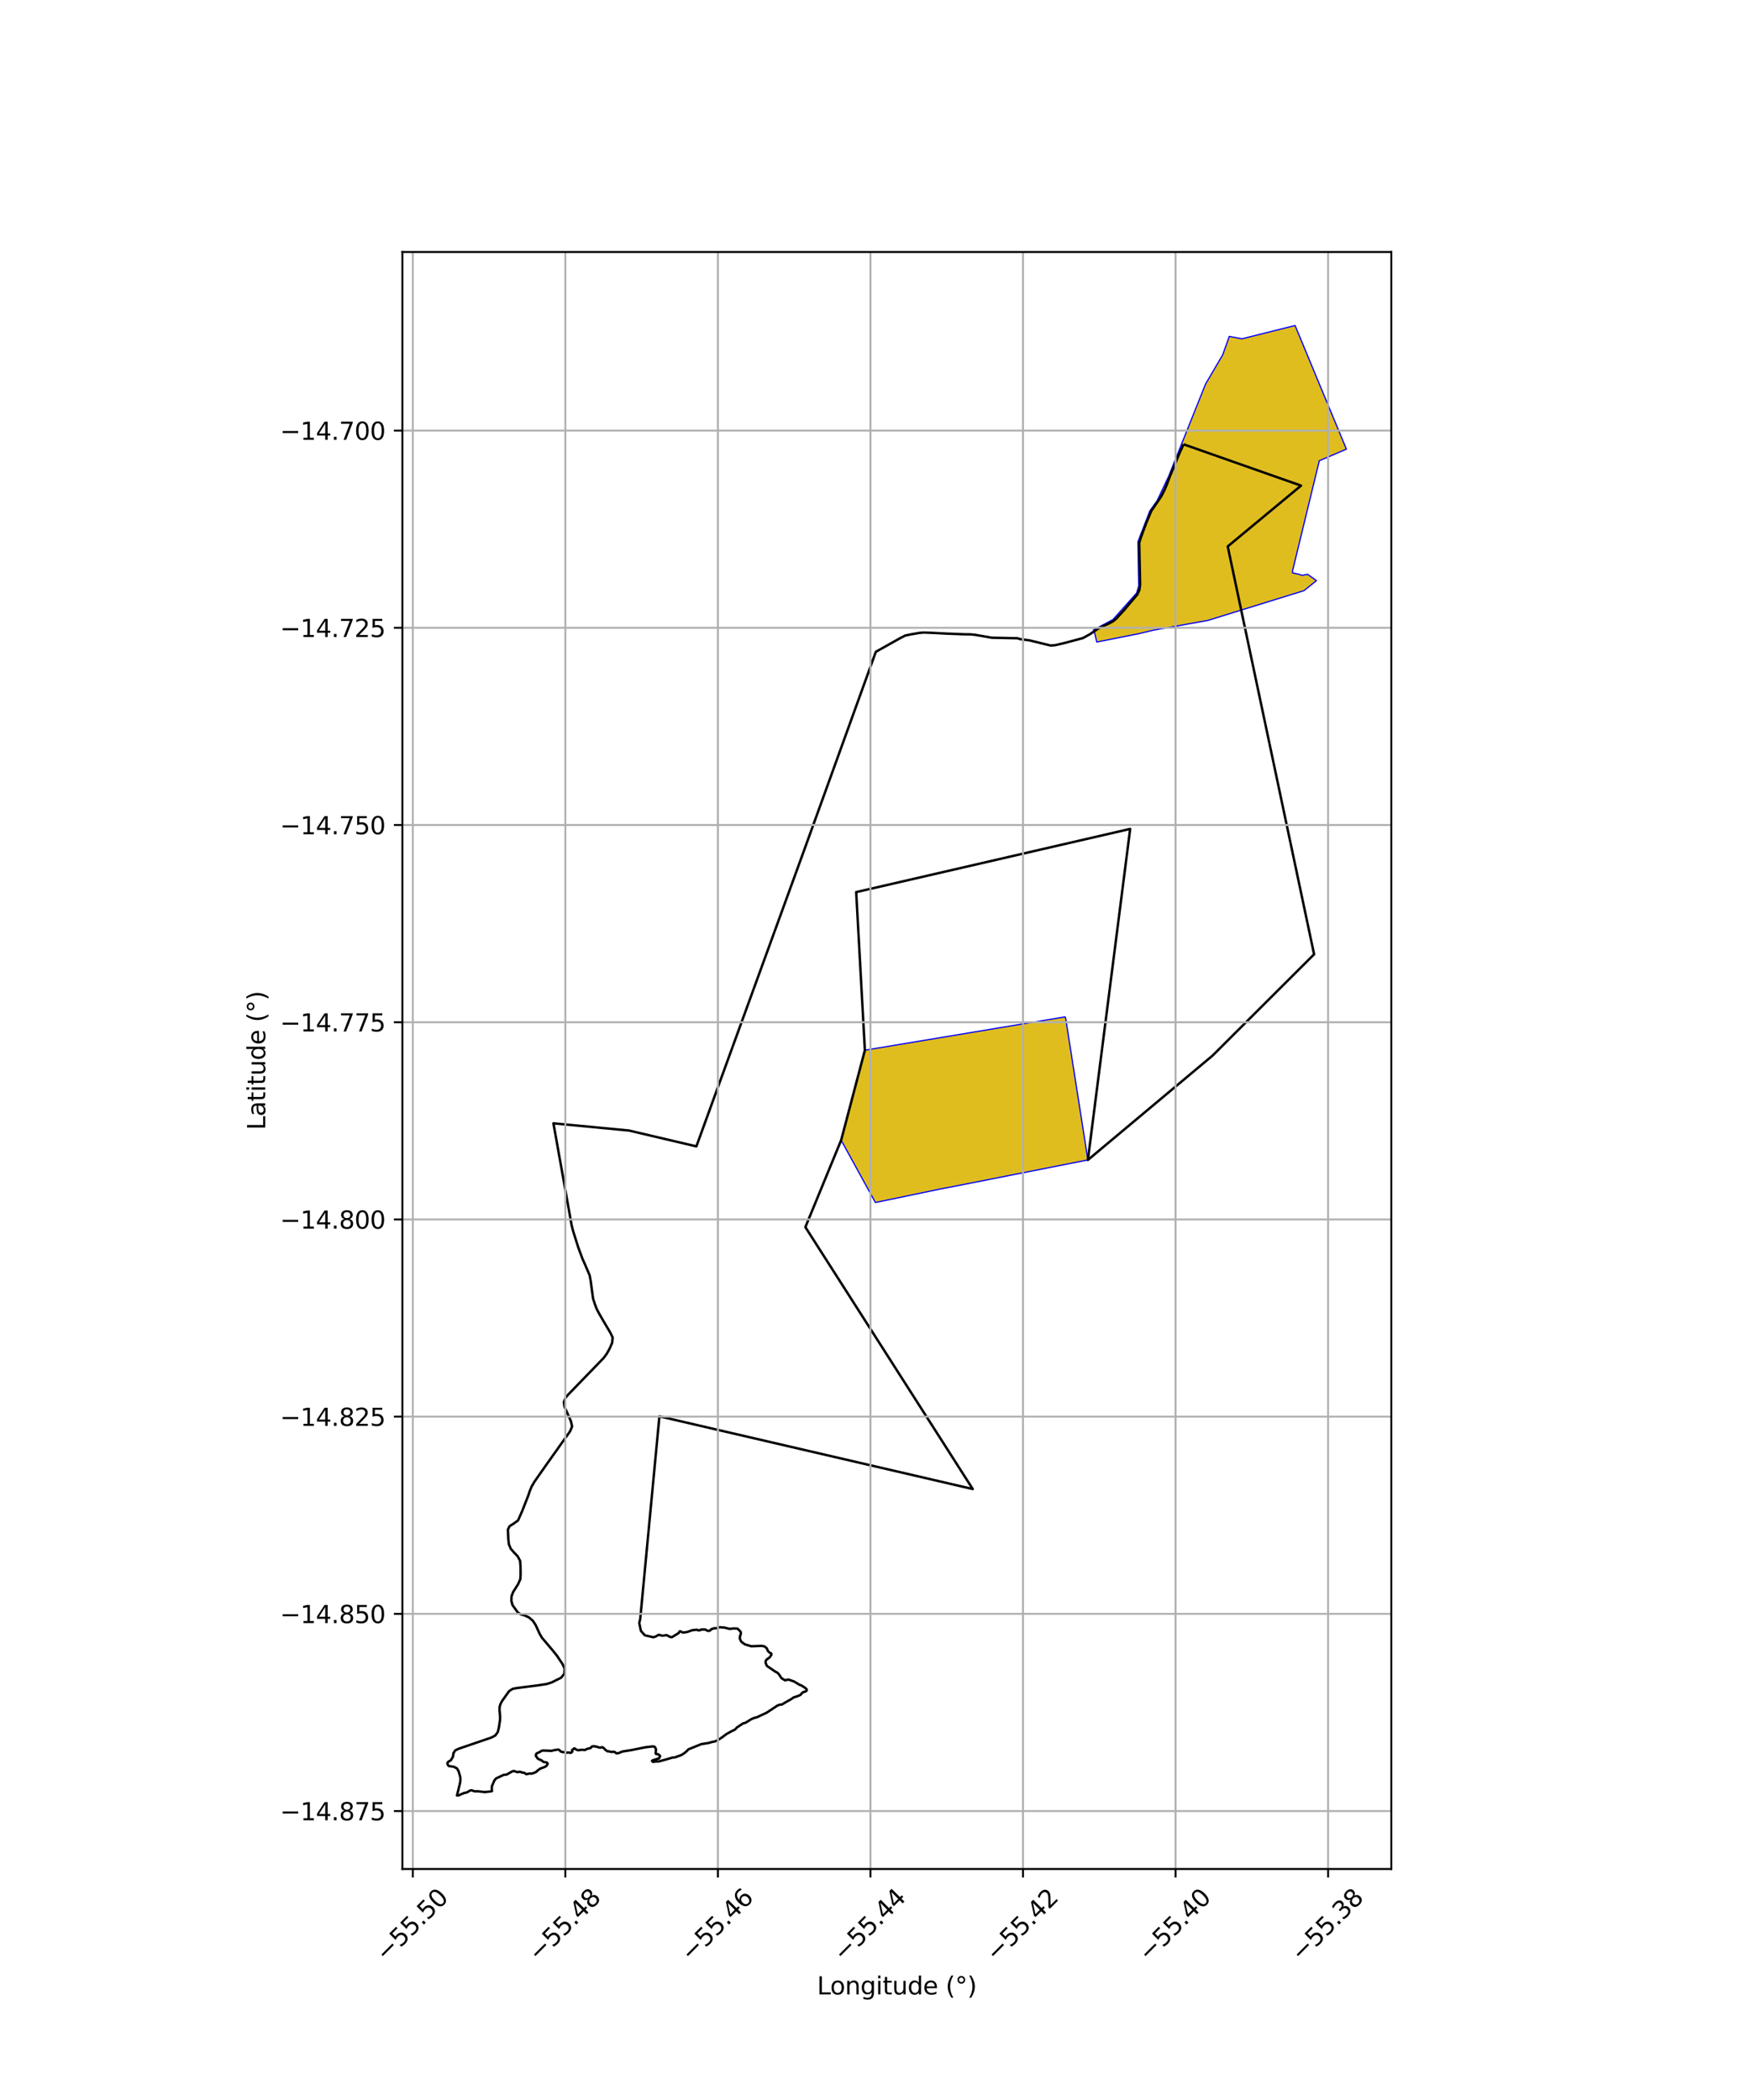 <?xml version="1.0" encoding="utf-8" standalone="no"?>
<!DOCTYPE svg PUBLIC "-//W3C//DTD SVG 1.1//EN"
  "http://www.w3.org/Graphics/SVG/1.1/DTD/svg11.dtd">
<svg xmlns:xlink="http://www.w3.org/1999/xlink" width="720pt" height="864pt" viewBox="0 0 720 864" xmlns="http://www.w3.org/2000/svg" version="1.1">
 <defs>
  <style type="text/css">*{stroke-linejoin: round; stroke-linecap: butt}</style>
 </defs>
 <g id="figure_1">
  <g id="patch_1">
   <path d="M 0 864 
L 720 864 
L 720 0 
L 0 0 
z
" style="fill: #ffffff"/>
  </g>
  <g id="axes_1">
   <g id="patch_2">
    <path d="M 165.562 768.96 
L 572.438 768.96 
L 572.438 103.68 
L 165.562 103.68 
z
" style="fill: #ffffff"/>
   </g>
   <g id="PatchCollection_1">
    <path d="M 438.35 418.344 
L 446.543 470.52 
L 447.583 477.239 
L 390.999 488.417 
L 387.128 489.14 
L 386.348 489.304 
L 360.167 494.753 
L 346.069 469.104 
L 355.835 432.083 
L 438.35 418.344 
" clip-path="url(#pdcc4f187ba)" style="fill: #e0bd1f; stroke: #0000ff; stroke-width: 0.5"/>
    <path d="M 531.806 234.785 
L 531.775 235.704 
L 534.602 236.324 
L 535.704 236.72 
L 537.976 236.289 
L 541.625 238.885 
L 536.499 243.009 
L 496.965 255.255 
L 474.522 259.279 
L 468.504 260.72 
L 451.245 264.15 
L 450.2 259.733 
L 449.848 259.185 
L 457.891 254.919 
L 467.628 244.007 
L 468.496 241.129 
L 468.175 222.904 
L 473.092 210.175 
L 476.109 205.934 
L 480.812 195.969 
L 495.998 158.025 
L 503.052 145.989 
L 505.763 138.406 
L 510.98 139.39 
L 532.84 133.92 
L 533.074 134.523 
L 553.943 184.787 
L 542.797 189.57 
L 531.806 234.785 
" clip-path="url(#pdcc4f187ba)" style="fill: #e0bd1f; stroke: #0000ff; stroke-width: 0.5"/>
   </g>
   <g id="PatchCollection_2">
    <path d="M 486.942 182.793 
L 535.283 199.802 
L 505.12 224.816 
L 540.652 392.626 
L 498.944 434.248 
L 447.583 477.239 
L 464.983 341.035 
L 352.262 367.04 
L 355.835 432.083 
L 346.07 469.104 
L 331.358 504.878 
L 400.219 612.633 
L 271.302 582.721 
L 263.409 666.07 
L 263.011 667.724 
L 263.604 670.654 
L 263.852 671.2 
L 265.322 672.809 
L 268.765 673.606 
L 269.704 673.335 
L 270.692 672.784 
L 270.99 672.604 
L 271.428 672.696 
L 272.468 672.979 
L 274.278 672.737 
L 275.787 673.514 
L 276.493 673.551 
L 279.169 671.923 
L 279.601 671.22 
L 279.778 671.155 
L 279.981 671.183 
L 280.741 671.619 
L 281.43 671.652 
L 282.801 671.426 
L 284.806 670.708 
L 286.713 670.52 
L 287.348 670.796 
L 288.169 670.675 
L 288.512 670.421 
L 290.119 670.428 
L 291.12 670.959 
L 291.634 670.998 
L 292.177 670.817 
L 292.652 670.291 
L 293.925 669.897 
L 294.707 669.906 
L 296.048 669.492 
L 296.334 669.468 
L 297.049 669.608 
L 297.733 669.561 
L 300.18 670.174 
L 301.814 669.988 
L 303.43 670.053 
L 304.419 671.024 
L 304.772 671.481 
L 304.823 671.926 
L 304.72 672.546 
L 304.505 672.94 
L 304.391 673.781 
L 304.43 674.282 
L 304.833 675.191 
L 305.171 675.603 
L 306.434 676.515 
L 307.927 676.975 
L 309.13 677.318 
L 313.266 677.152 
L 314.405 677.328 
L 314.724 677.524 
L 315.507 678.196 
L 315.872 679.19 
L 316.646 679.955 
L 317.315 680.284 
L 317.39 680.762 
L 316.725 681.822 
L 315.312 682.89 
L 315.047 683.377 
L 314.971 684.035 
L 315.33 685.014 
L 315.619 685.488 
L 317.088 686.457 
L 318.928 687.723 
L 319.904 688.233 
L 320.536 688.952 
L 321.541 690.458 
L 322.954 691.313 
L 324.402 691.013 
L 326.702 691.817 
L 329.015 693.214 
L 329.615 693.396 
L 330.461 693.92 
L 330.962 694.237 
L 331.72 694.817 
L 331.953 695.313 
L 331.728 695.717 
L 331.518 695.877 
L 330.375 696.238 
L 329.821 696.721 
L 329.333 697.333 
L 328.489 697.73 
L 326.568 698.353 
L 325.449 699.119 
L 323.082 700.45 
L 321.643 701.321 
L 321.216 701.303 
L 320.71 701.397 
L 319.858 701.713 
L 315.392 704.68 
L 312.971 705.795 
L 311.559 706.467 
L 310.139 706.867 
L 309.079 707.332 
L 306.648 708.846 
L 305.722 709.047 
L 303.19 710.731 
L 302.442 711.57 
L 300.794 712.372 
L 298.803 713.492 
L 297.128 714.765 
L 295.26 715.981 
L 294.067 716.492 
L 292.984 716.685 
L 291.559 717.103 
L 288.508 717.595 
L 283.282 719.714 
L 282.503 720.503 
L 281.482 721.348 
L 280.392 722.047 
L 277.718 723.032 
L 276.717 723.106 
L 273.741 723.974 
L 270.987 724.732 
L 269.707 724.741 
L 268.689 724.917 
L 268.233 724.486 
L 268.591 724.229 
L 271.14 723.455 
L 271.605 722.467 
L 270.81 721.747 
L 269.885 721.629 
L 269.744 721.385 
L 269.89 719.916 
L 269.729 719.239 
L 269.26 718.626 
L 268.569 718.522 
L 265.572 718.87 
L 259.787 720.034 
L 256.091 720.623 
L 254.287 721.356 
L 253.642 721.386 
L 253.43 721.253 
L 253.085 720.903 
L 252.414 720.696 
L 251.613 720.815 
L 250.79 720.612 
L 249.802 720.484 
L 248.879 719.743 
L 248.345 719.138 
L 247.648 718.816 
L 247.202 719.028 
L 246.44 718.972 
L 245.582 718.659 
L 244.268 718.44 
L 243.494 718.576 
L 242.945 719.217 
L 241.41 719.575 
L 240.878 719.936 
L 240.429 720.003 
L 239.661 719.923 
L 238.766 719.959 
L 238.104 720.101 
L 237.557 720.03 
L 237.042 719.794 
L 236.284 719.297 
L 235.344 720.067 
L 235.477 720.639 
L 234.98 721.132 
L 234.64 721.164 
L 234 721.041 
L 232.851 721.107 
L 232.317 720.919 
L 231.527 720.858 
L 230.669 720.624 
L 230.321 720.176 
L 229.692 719.805 
L 228.088 720.057 
L 226.873 720.35 
L 223.378 720.214 
L 222.669 720.407 
L 221.903 720.932 
L 221.361 721.114 
L 220.701 721.473 
L 220.407 722.268 
L 221.035 723.295 
L 221.418 723.649 
L 222.418 724.095 
L 222.882 724.316 
L 223.522 724.858 
L 224.139 725.019 
L 224.85 725.067 
L 225.363 725.583 
L 225.004 726.257 
L 224.75 726.628 
L 223.968 727.034 
L 222.296 727.648 
L 221.268 728.376 
L 220.574 729.033 
L 219.238 729.601 
L 218.529 729.747 
L 218.114 729.648 
L 217.083 729.842 
L 216.544 729.966 
L 215.604 729.343 
L 214.924 729.328 
L 214.485 729.12 
L 213.79 728.932 
L 212.961 729.131 
L 211.356 728.614 
L 210.662 728.842 
L 208.548 730.061 
L 208.067 730.145 
L 207.238 730.241 
L 206.064 730.77 
L 205.19 731.199 
L 204.074 731.71 
L 203.331 732.641 
L 202.788 733.997 
L 202.426 734.782 
L 202.325 735.73 
L 202.414 736.924 
L 201.703 737.066 
L 199.484 737.313 
L 196.556 736.976 
L 195.731 737.021 
L 194.999 736.926 
L 194.053 736.571 
L 193.4 736.674 
L 192.087 737.459 
L 190.987 737.682 
L 189.429 738.331 
L 188.794 738.669 
L 188.016 738.72 
L 189.27 733.585 
L 189.427 732.437 
L 189.386 731.193 
L 188.704 728.803 
L 188.005 727.578 
L 186.74 726.91 
L 184.649 726.592 
L 184.191 726.045 
L 184.057 725.362 
L 184.431 724.857 
L 185.504 724.208 
L 186.328 722.847 
L 186.579 721.294 
L 187.286 720.18 
L 188.625 719.514 
L 202.142 714.89 
L 203.766 714.039 
L 204.802 712.613 
L 205.234 710.864 
L 205.734 707.659 
L 205.752 706.214 
L 205.515 703.443 
L 205.575 702.195 
L 205.946 701.008 
L 206.504 699.934 
L 209.482 695.761 
L 210.911 694.846 
L 212.496 694.533 
L 221.037 693.442 
L 224.934 692.853 
L 226.979 692.198 
L 230.852 690.262 
L 232.21 688.581 
L 232.291 686.436 
L 231.398 684.575 
L 229.15 681.208 
L 227.231 678.827 
L 222.925 673.749 
L 222.031 672.179 
L 220.391 668.603 
L 219.261 666.86 
L 217.655 665.461 
L 215.907 664.649 
L 214.279 664.204 
L 213.002 663.371 
L 210.849 660.353 
L 210.398 658.642 
L 210.448 656.805 
L 211.107 655.019 
L 213.161 651.771 
L 214.087 649.667 
L 214.195 647.583 
L 214.134 644.068 
L 213.963 642.128 
L 212.958 640.25 
L 211.469 638.731 
L 210.138 637.185 
L 209.371 635.368 
L 209.139 633.207 
L 208.967 629.351 
L 209.633 627.936 
L 211.252 626.914 
L 213.144 625.537 
L 214.809 621.762 
L 217.335 615.342 
L 217.973 613.44 
L 218.72 611.62 
L 219.847 609.685 
L 224.067 603.642 
L 234.547 588.882 
L 235.386 586.871 
L 234.882 584.699 
L 232.257 578.791 
L 231.977 576.845 
L 232.717 575.047 
L 233.776 573.773 
L 248.292 558.787 
L 249.706 556.882 
L 250.89 554.708 
L 251.859 552.453 
L 252.055 550.251 
L 251.088 548.266 
L 248.858 544.509 
L 246.469 540.405 
L 245.514 538.567 
L 244.726 536.513 
L 244.015 534.318 
L 243.371 529.614 
L 243.041 527.103 
L 242.595 524.679 
L 240.648 520.143 
L 239.614 517.819 
L 237.871 513.103 
L 235.73 506.273 
L 235.174 504.041 
L 227.696 462.169 
L 258.758 465.132 
L 286.507 471.653 
L 330.802 349.925 
L 360.34 268.172 
L 362.335 267.057 
L 370.36 262.55 
L 372.422 261.493 
L 374.851 260.982 
L 378.233 260.396 
L 379.917 260.239 
L 383.404 260.368 
L 389.198 260.675 
L 397.311 260.986 
L 399.168 260.993 
L 401.051 261.162 
L 408.081 262.378 
L 418.593 262.593 
L 419.785 262.967 
L 423.639 263.481 
L 432.208 265.578 
L 434.008 265.468 
L 437.629 264.643 
L 445.526 262.531 
L 448.476 260.909 
L 451.458 258.851 
L 453.002 257.979 
L 456.446 256.412 
L 457.932 255.615 
L 459.24 254.552 
L 462.462 251.038 
L 467.942 244.57 
L 468.776 242.693 
L 469.067 240.55 
L 468.715 223.35 
L 469.27 221.456 
L 471.503 215.389 
L 473.218 211.282 
L 473.756 210.088 
L 477.78 204.203 
L 479.114 201.583 
L 480.07 199.323 
L 481.21 196.306 
L 485.024 187.037 
L 486.942 182.793 
L 486.942 182.793 
" clip-path="url(#pdcc4f187ba)" style="fill: none; stroke: #000000"/>
   </g>
   <g id="matplotlib.axis_1">
    <g id="xtick_1">
     <g id="line2d_1">
      <path d="M 169.85 768.96 
L 169.85 103.68 
" clip-path="url(#pdcc4f187ba)" style="fill: none; stroke: #b0b0b0; stroke-width: 0.8; stroke-linecap: square"/>
     </g>
     <g id="line2d_2">
      <defs>
       <path id="mc14f283d9f" d="M 0 0 
L 0 3.5 
" style="stroke: #000000; stroke-width: 0.8"/>
      </defs>
      <g>
       <use xlink:href="#mc14f283d9f" x="169.85" y="768.96" style="stroke: #000000; stroke-width: 0.8"/>
      </g>
     </g>
     <g id="text_1">
      <!-- −55.50 -->
      <g transform="translate(158.717 807.501) rotate(-45) scale(0.1 -0.1)">
       <defs>
        <path id="DejaVuSans-2212" d="M 678 2272 
L 4684 2272 
L 4684 1741 
L 678 1741 
L 678 2272 
z
" transform="scale(0.016)"/>
        <path id="DejaVuSans-35" d="M 691 4666 
L 3169 4666 
L 3169 4134 
L 1269 4134 
L 1269 2991 
Q 1406 3038 1543 3061 
Q 1681 3084 1819 3084 
Q 2600 3084 3056 2656 
Q 3513 2228 3513 1497 
Q 3513 744 3044 326 
Q 2575 -91 1722 -91 
Q 1428 -91 1123 -41 
Q 819 9 494 109 
L 494 744 
Q 775 591 1075 516 
Q 1375 441 1709 441 
Q 2250 441 2565 725 
Q 2881 1009 2881 1497 
Q 2881 1984 2565 2268 
Q 2250 2553 1709 2553 
Q 1456 2553 1204 2497 
Q 953 2441 691 2322 
L 691 4666 
z
" transform="scale(0.016)"/>
        <path id="DejaVuSans-2e" d="M 684 794 
L 1344 794 
L 1344 0 
L 684 0 
L 684 794 
z
" transform="scale(0.016)"/>
        <path id="DejaVuSans-30" d="M 2034 4250 
Q 1547 4250 1301 3770 
Q 1056 3291 1056 2328 
Q 1056 1369 1301 889 
Q 1547 409 2034 409 
Q 2525 409 2770 889 
Q 3016 1369 3016 2328 
Q 3016 3291 2770 3770 
Q 2525 4250 2034 4250 
z
M 2034 4750 
Q 2819 4750 3233 4129 
Q 3647 3509 3647 2328 
Q 3647 1150 3233 529 
Q 2819 -91 2034 -91 
Q 1250 -91 836 529 
Q 422 1150 422 2328 
Q 422 3509 836 4129 
Q 1250 4750 2034 4750 
z
" transform="scale(0.016)"/>
       </defs>
       <use xlink:href="#DejaVuSans-2212"/>
       <use xlink:href="#DejaVuSans-35" transform="translate(83.789 0)"/>
       <use xlink:href="#DejaVuSans-35" transform="translate(147.412 0)"/>
       <use xlink:href="#DejaVuSans-2e" transform="translate(211.035 0)"/>
       <use xlink:href="#DejaVuSans-35" transform="translate(242.822 0)"/>
       <use xlink:href="#DejaVuSans-30" transform="translate(306.445 0)"/>
      </g>
     </g>
    </g>
    <g id="xtick_2">
     <g id="line2d_3">
      <path d="M 232.61 768.96 
L 232.61 103.68 
" clip-path="url(#pdcc4f187ba)" style="fill: none; stroke: #b0b0b0; stroke-width: 0.8; stroke-linecap: square"/>
     </g>
     <g id="line2d_4">
      <g>
       <use xlink:href="#mc14f283d9f" x="232.61" y="768.96" style="stroke: #000000; stroke-width: 0.8"/>
      </g>
     </g>
     <g id="text_2">
      <!-- −55.48 -->
      <g transform="translate(221.477 807.501) rotate(-45) scale(0.1 -0.1)">
       <defs>
        <path id="DejaVuSans-34" d="M 2419 4116 
L 825 1625 
L 2419 1625 
L 2419 4116 
z
M 2253 4666 
L 3047 4666 
L 3047 1625 
L 3713 1625 
L 3713 1100 
L 3047 1100 
L 3047 0 
L 2419 0 
L 2419 1100 
L 313 1100 
L 313 1709 
L 2253 4666 
z
" transform="scale(0.016)"/>
        <path id="DejaVuSans-38" d="M 2034 2216 
Q 1584 2216 1326 1975 
Q 1069 1734 1069 1313 
Q 1069 891 1326 650 
Q 1584 409 2034 409 
Q 2484 409 2743 651 
Q 3003 894 3003 1313 
Q 3003 1734 2745 1975 
Q 2488 2216 2034 2216 
z
M 1403 2484 
Q 997 2584 770 2862 
Q 544 3141 544 3541 
Q 544 4100 942 4425 
Q 1341 4750 2034 4750 
Q 2731 4750 3128 4425 
Q 3525 4100 3525 3541 
Q 3525 3141 3298 2862 
Q 3072 2584 2669 2484 
Q 3125 2378 3379 2068 
Q 3634 1759 3634 1313 
Q 3634 634 3220 271 
Q 2806 -91 2034 -91 
Q 1263 -91 848 271 
Q 434 634 434 1313 
Q 434 1759 690 2068 
Q 947 2378 1403 2484 
z
M 1172 3481 
Q 1172 3119 1398 2916 
Q 1625 2713 2034 2713 
Q 2441 2713 2670 2916 
Q 2900 3119 2900 3481 
Q 2900 3844 2670 4047 
Q 2441 4250 2034 4250 
Q 1625 4250 1398 4047 
Q 1172 3844 1172 3481 
z
" transform="scale(0.016)"/>
       </defs>
       <use xlink:href="#DejaVuSans-2212"/>
       <use xlink:href="#DejaVuSans-35" transform="translate(83.789 0)"/>
       <use xlink:href="#DejaVuSans-35" transform="translate(147.412 0)"/>
       <use xlink:href="#DejaVuSans-2e" transform="translate(211.035 0)"/>
       <use xlink:href="#DejaVuSans-34" transform="translate(242.822 0)"/>
       <use xlink:href="#DejaVuSans-38" transform="translate(306.445 0)"/>
      </g>
     </g>
    </g>
    <g id="xtick_3">
     <g id="line2d_5">
      <path d="M 295.37 768.96 
L 295.37 103.68 
" clip-path="url(#pdcc4f187ba)" style="fill: none; stroke: #b0b0b0; stroke-width: 0.8; stroke-linecap: square"/>
     </g>
     <g id="line2d_6">
      <g>
       <use xlink:href="#mc14f283d9f" x="295.37" y="768.96" style="stroke: #000000; stroke-width: 0.8"/>
      </g>
     </g>
     <g id="text_3">
      <!-- −55.46 -->
      <g transform="translate(284.237 807.501) rotate(-45) scale(0.1 -0.1)">
       <defs>
        <path id="DejaVuSans-36" d="M 2113 2584 
Q 1688 2584 1439 2293 
Q 1191 2003 1191 1497 
Q 1191 994 1439 701 
Q 1688 409 2113 409 
Q 2538 409 2786 701 
Q 3034 994 3034 1497 
Q 3034 2003 2786 2293 
Q 2538 2584 2113 2584 
z
M 3366 4563 
L 3366 3988 
Q 3128 4100 2886 4159 
Q 2644 4219 2406 4219 
Q 1781 4219 1451 3797 
Q 1122 3375 1075 2522 
Q 1259 2794 1537 2939 
Q 1816 3084 2150 3084 
Q 2853 3084 3261 2657 
Q 3669 2231 3669 1497 
Q 3669 778 3244 343 
Q 2819 -91 2113 -91 
Q 1303 -91 875 529 
Q 447 1150 447 2328 
Q 447 3434 972 4092 
Q 1497 4750 2381 4750 
Q 2619 4750 2861 4703 
Q 3103 4656 3366 4563 
z
" transform="scale(0.016)"/>
       </defs>
       <use xlink:href="#DejaVuSans-2212"/>
       <use xlink:href="#DejaVuSans-35" transform="translate(83.789 0)"/>
       <use xlink:href="#DejaVuSans-35" transform="translate(147.412 0)"/>
       <use xlink:href="#DejaVuSans-2e" transform="translate(211.035 0)"/>
       <use xlink:href="#DejaVuSans-34" transform="translate(242.822 0)"/>
       <use xlink:href="#DejaVuSans-36" transform="translate(306.445 0)"/>
      </g>
     </g>
    </g>
    <g id="xtick_4">
     <g id="line2d_7">
      <path d="M 358.13 768.96 
L 358.13 103.68 
" clip-path="url(#pdcc4f187ba)" style="fill: none; stroke: #b0b0b0; stroke-width: 0.8; stroke-linecap: square"/>
     </g>
     <g id="line2d_8">
      <g>
       <use xlink:href="#mc14f283d9f" x="358.13" y="768.96" style="stroke: #000000; stroke-width: 0.8"/>
      </g>
     </g>
     <g id="text_4">
      <!-- −55.44 -->
      <g transform="translate(346.997 807.501) rotate(-45) scale(0.1 -0.1)">
       <use xlink:href="#DejaVuSans-2212"/>
       <use xlink:href="#DejaVuSans-35" transform="translate(83.789 0)"/>
       <use xlink:href="#DejaVuSans-35" transform="translate(147.412 0)"/>
       <use xlink:href="#DejaVuSans-2e" transform="translate(211.035 0)"/>
       <use xlink:href="#DejaVuSans-34" transform="translate(242.822 0)"/>
       <use xlink:href="#DejaVuSans-34" transform="translate(306.445 0)"/>
      </g>
     </g>
    </g>
    <g id="xtick_5">
     <g id="line2d_9">
      <path d="M 420.89 768.96 
L 420.89 103.68 
" clip-path="url(#pdcc4f187ba)" style="fill: none; stroke: #b0b0b0; stroke-width: 0.8; stroke-linecap: square"/>
     </g>
     <g id="line2d_10">
      <g>
       <use xlink:href="#mc14f283d9f" x="420.89" y="768.96" style="stroke: #000000; stroke-width: 0.8"/>
      </g>
     </g>
     <g id="text_5">
      <!-- −55.42 -->
      <g transform="translate(409.757 807.501) rotate(-45) scale(0.1 -0.1)">
       <defs>
        <path id="DejaVuSans-32" d="M 1228 531 
L 3431 531 
L 3431 0 
L 469 0 
L 469 531 
Q 828 903 1448 1529 
Q 2069 2156 2228 2338 
Q 2531 2678 2651 2914 
Q 2772 3150 2772 3378 
Q 2772 3750 2511 3984 
Q 2250 4219 1831 4219 
Q 1534 4219 1204 4116 
Q 875 4013 500 3803 
L 500 4441 
Q 881 4594 1212 4672 
Q 1544 4750 1819 4750 
Q 2544 4750 2975 4387 
Q 3406 4025 3406 3419 
Q 3406 3131 3298 2873 
Q 3191 2616 2906 2266 
Q 2828 2175 2409 1742 
Q 1991 1309 1228 531 
z
" transform="scale(0.016)"/>
       </defs>
       <use xlink:href="#DejaVuSans-2212"/>
       <use xlink:href="#DejaVuSans-35" transform="translate(83.789 0)"/>
       <use xlink:href="#DejaVuSans-35" transform="translate(147.412 0)"/>
       <use xlink:href="#DejaVuSans-2e" transform="translate(211.035 0)"/>
       <use xlink:href="#DejaVuSans-34" transform="translate(242.822 0)"/>
       <use xlink:href="#DejaVuSans-32" transform="translate(306.445 0)"/>
      </g>
     </g>
    </g>
    <g id="xtick_6">
     <g id="line2d_11">
      <path d="M 483.65 768.96 
L 483.65 103.68 
" clip-path="url(#pdcc4f187ba)" style="fill: none; stroke: #b0b0b0; stroke-width: 0.8; stroke-linecap: square"/>
     </g>
     <g id="line2d_12">
      <g>
       <use xlink:href="#mc14f283d9f" x="483.65" y="768.96" style="stroke: #000000; stroke-width: 0.8"/>
      </g>
     </g>
     <g id="text_6">
      <!-- −55.40 -->
      <g transform="translate(472.517 807.501) rotate(-45) scale(0.1 -0.1)">
       <use xlink:href="#DejaVuSans-2212"/>
       <use xlink:href="#DejaVuSans-35" transform="translate(83.789 0)"/>
       <use xlink:href="#DejaVuSans-35" transform="translate(147.412 0)"/>
       <use xlink:href="#DejaVuSans-2e" transform="translate(211.035 0)"/>
       <use xlink:href="#DejaVuSans-34" transform="translate(242.822 0)"/>
       <use xlink:href="#DejaVuSans-30" transform="translate(306.445 0)"/>
      </g>
     </g>
    </g>
    <g id="xtick_7">
     <g id="line2d_13">
      <path d="M 546.41 768.96 
L 546.41 103.68 
" clip-path="url(#pdcc4f187ba)" style="fill: none; stroke: #b0b0b0; stroke-width: 0.8; stroke-linecap: square"/>
     </g>
     <g id="line2d_14">
      <g>
       <use xlink:href="#mc14f283d9f" x="546.41" y="768.96" style="stroke: #000000; stroke-width: 0.8"/>
      </g>
     </g>
     <g id="text_7">
      <!-- −55.38 -->
      <g transform="translate(535.277 807.501) rotate(-45) scale(0.1 -0.1)">
       <defs>
        <path id="DejaVuSans-33" d="M 2597 2516 
Q 3050 2419 3304 2112 
Q 3559 1806 3559 1356 
Q 3559 666 3084 287 
Q 2609 -91 1734 -91 
Q 1441 -91 1130 -33 
Q 819 25 488 141 
L 488 750 
Q 750 597 1062 519 
Q 1375 441 1716 441 
Q 2309 441 2620 675 
Q 2931 909 2931 1356 
Q 2931 1769 2642 2001 
Q 2353 2234 1838 2234 
L 1294 2234 
L 1294 2753 
L 1863 2753 
Q 2328 2753 2575 2939 
Q 2822 3125 2822 3475 
Q 2822 3834 2567 4026 
Q 2313 4219 1838 4219 
Q 1578 4219 1281 4162 
Q 984 4106 628 3988 
L 628 4550 
Q 988 4650 1302 4700 
Q 1616 4750 1894 4750 
Q 2613 4750 3031 4423 
Q 3450 4097 3450 3541 
Q 3450 3153 3228 2886 
Q 3006 2619 2597 2516 
z
" transform="scale(0.016)"/>
       </defs>
       <use xlink:href="#DejaVuSans-2212"/>
       <use xlink:href="#DejaVuSans-35" transform="translate(83.789 0)"/>
       <use xlink:href="#DejaVuSans-35" transform="translate(147.412 0)"/>
       <use xlink:href="#DejaVuSans-2e" transform="translate(211.035 0)"/>
       <use xlink:href="#DejaVuSans-33" transform="translate(242.822 0)"/>
       <use xlink:href="#DejaVuSans-38" transform="translate(306.445 0)"/>
      </g>
     </g>
    </g>
    <g id="text_8">
     <!-- Longitude (°) -->
     <g transform="translate(336.14 820.57) scale(0.1 -0.1)">
      <defs>
       <path id="DejaVuSans-4c" d="M 628 4666 
L 1259 4666 
L 1259 531 
L 3531 531 
L 3531 0 
L 628 0 
L 628 4666 
z
" transform="scale(0.016)"/>
       <path id="DejaVuSans-6f" d="M 1959 3097 
Q 1497 3097 1228 2736 
Q 959 2375 959 1747 
Q 959 1119 1226 758 
Q 1494 397 1959 397 
Q 2419 397 2687 759 
Q 2956 1122 2956 1747 
Q 2956 2369 2687 2733 
Q 2419 3097 1959 3097 
z
M 1959 3584 
Q 2709 3584 3137 3096 
Q 3566 2609 3566 1747 
Q 3566 888 3137 398 
Q 2709 -91 1959 -91 
Q 1206 -91 779 398 
Q 353 888 353 1747 
Q 353 2609 779 3096 
Q 1206 3584 1959 3584 
z
" transform="scale(0.016)"/>
       <path id="DejaVuSans-6e" d="M 3513 2113 
L 3513 0 
L 2938 0 
L 2938 2094 
Q 2938 2591 2744 2837 
Q 2550 3084 2163 3084 
Q 1697 3084 1428 2787 
Q 1159 2491 1159 1978 
L 1159 0 
L 581 0 
L 581 3500 
L 1159 3500 
L 1159 2956 
Q 1366 3272 1645 3428 
Q 1925 3584 2291 3584 
Q 2894 3584 3203 3211 
Q 3513 2838 3513 2113 
z
" transform="scale(0.016)"/>
       <path id="DejaVuSans-67" d="M 2906 1791 
Q 2906 2416 2648 2759 
Q 2391 3103 1925 3103 
Q 1463 3103 1205 2759 
Q 947 2416 947 1791 
Q 947 1169 1205 825 
Q 1463 481 1925 481 
Q 2391 481 2648 825 
Q 2906 1169 2906 1791 
z
M 3481 434 
Q 3481 -459 3084 -895 
Q 2688 -1331 1869 -1331 
Q 1566 -1331 1297 -1286 
Q 1028 -1241 775 -1147 
L 775 -588 
Q 1028 -725 1275 -790 
Q 1522 -856 1778 -856 
Q 2344 -856 2625 -561 
Q 2906 -266 2906 331 
L 2906 616 
Q 2728 306 2450 153 
Q 2172 0 1784 0 
Q 1141 0 747 490 
Q 353 981 353 1791 
Q 353 2603 747 3093 
Q 1141 3584 1784 3584 
Q 2172 3584 2450 3431 
Q 2728 3278 2906 2969 
L 2906 3500 
L 3481 3500 
L 3481 434 
z
" transform="scale(0.016)"/>
       <path id="DejaVuSans-69" d="M 603 3500 
L 1178 3500 
L 1178 0 
L 603 0 
L 603 3500 
z
M 603 4863 
L 1178 4863 
L 1178 4134 
L 603 4134 
L 603 4863 
z
" transform="scale(0.016)"/>
       <path id="DejaVuSans-74" d="M 1172 4494 
L 1172 3500 
L 2356 3500 
L 2356 3053 
L 1172 3053 
L 1172 1153 
Q 1172 725 1289 603 
Q 1406 481 1766 481 
L 2356 481 
L 2356 0 
L 1766 0 
Q 1100 0 847 248 
Q 594 497 594 1153 
L 594 3053 
L 172 3053 
L 172 3500 
L 594 3500 
L 594 4494 
L 1172 4494 
z
" transform="scale(0.016)"/>
       <path id="DejaVuSans-75" d="M 544 1381 
L 544 3500 
L 1119 3500 
L 1119 1403 
Q 1119 906 1312 657 
Q 1506 409 1894 409 
Q 2359 409 2629 706 
Q 2900 1003 2900 1516 
L 2900 3500 
L 3475 3500 
L 3475 0 
L 2900 0 
L 2900 538 
Q 2691 219 2414 64 
Q 2138 -91 1772 -91 
Q 1169 -91 856 284 
Q 544 659 544 1381 
z
M 1991 3584 
L 1991 3584 
z
" transform="scale(0.016)"/>
       <path id="DejaVuSans-64" d="M 2906 2969 
L 2906 4863 
L 3481 4863 
L 3481 0 
L 2906 0 
L 2906 525 
Q 2725 213 2448 61 
Q 2172 -91 1784 -91 
Q 1150 -91 751 415 
Q 353 922 353 1747 
Q 353 2572 751 3078 
Q 1150 3584 1784 3584 
Q 2172 3584 2448 3432 
Q 2725 3281 2906 2969 
z
M 947 1747 
Q 947 1113 1208 752 
Q 1469 391 1925 391 
Q 2381 391 2643 752 
Q 2906 1113 2906 1747 
Q 2906 2381 2643 2742 
Q 2381 3103 1925 3103 
Q 1469 3103 1208 2742 
Q 947 2381 947 1747 
z
" transform="scale(0.016)"/>
       <path id="DejaVuSans-65" d="M 3597 1894 
L 3597 1613 
L 953 1613 
Q 991 1019 1311 708 
Q 1631 397 2203 397 
Q 2534 397 2845 478 
Q 3156 559 3463 722 
L 3463 178 
Q 3153 47 2828 -22 
Q 2503 -91 2169 -91 
Q 1331 -91 842 396 
Q 353 884 353 1716 
Q 353 2575 817 3079 
Q 1281 3584 2069 3584 
Q 2775 3584 3186 3129 
Q 3597 2675 3597 1894 
z
M 3022 2063 
Q 3016 2534 2758 2815 
Q 2500 3097 2075 3097 
Q 1594 3097 1305 2825 
Q 1016 2553 972 2059 
L 3022 2063 
z
" transform="scale(0.016)"/>
       <path id="DejaVuSans-20" transform="scale(0.016)"/>
       <path id="DejaVuSans-28" d="M 1984 4856 
Q 1566 4138 1362 3434 
Q 1159 2731 1159 2009 
Q 1159 1288 1364 580 
Q 1569 -128 1984 -844 
L 1484 -844 
Q 1016 -109 783 600 
Q 550 1309 550 2009 
Q 550 2706 781 3412 
Q 1013 4119 1484 4856 
L 1984 4856 
z
" transform="scale(0.016)"/>
       <path id="DejaVuSans-b0" d="M 1600 4347 
Q 1350 4347 1178 4173 
Q 1006 4000 1006 3750 
Q 1006 3503 1178 3333 
Q 1350 3163 1600 3163 
Q 1850 3163 2022 3333 
Q 2194 3503 2194 3750 
Q 2194 3997 2020 4172 
Q 1847 4347 1600 4347 
z
M 1600 4750 
Q 1800 4750 1984 4673 
Q 2169 4597 2303 4453 
Q 2447 4313 2519 4134 
Q 2591 3956 2591 3750 
Q 2591 3338 2302 3052 
Q 2013 2766 1594 2766 
Q 1172 2766 890 3047 
Q 609 3328 609 3750 
Q 609 4169 896 4459 
Q 1184 4750 1600 4750 
z
" transform="scale(0.016)"/>
       <path id="DejaVuSans-29" d="M 513 4856 
L 1013 4856 
Q 1481 4119 1714 3412 
Q 1947 2706 1947 2009 
Q 1947 1309 1714 600 
Q 1481 -109 1013 -844 
L 513 -844 
Q 928 -128 1133 580 
Q 1338 1288 1338 2009 
Q 1338 2731 1133 3434 
Q 928 4138 513 4856 
z
" transform="scale(0.016)"/>
      </defs>
      <use xlink:href="#DejaVuSans-4c"/>
      <use xlink:href="#DejaVuSans-6f" transform="translate(53.963 0)"/>
      <use xlink:href="#DejaVuSans-6e" transform="translate(115.145 0)"/>
      <use xlink:href="#DejaVuSans-67" transform="translate(178.523 0)"/>
      <use xlink:href="#DejaVuSans-69" transform="translate(242 0)"/>
      <use xlink:href="#DejaVuSans-74" transform="translate(269.783 0)"/>
      <use xlink:href="#DejaVuSans-75" transform="translate(308.992 0)"/>
      <use xlink:href="#DejaVuSans-64" transform="translate(372.371 0)"/>
      <use xlink:href="#DejaVuSans-65" transform="translate(435.848 0)"/>
      <use xlink:href="#DejaVuSans-20" transform="translate(497.371 0)"/>
      <use xlink:href="#DejaVuSans-28" transform="translate(529.158 0)"/>
      <use xlink:href="#DejaVuSans-b0" transform="translate(568.172 0)"/>
      <use xlink:href="#DejaVuSans-29" transform="translate(618.172 0)"/>
     </g>
    </g>
   </g>
   <g id="matplotlib.axis_2">
    <g id="ytick_1">
     <g id="line2d_15">
      <path d="M 165.562 745.121 
L 572.438 745.121 
" clip-path="url(#pdcc4f187ba)" style="fill: none; stroke: #b0b0b0; stroke-width: 0.8; stroke-linecap: square"/>
     </g>
     <g id="line2d_16">
      <defs>
       <path id="mf8e6936dbc" d="M 0 0 
L -3.5 0 
" style="stroke: #000000; stroke-width: 0.8"/>
      </defs>
      <g>
       <use xlink:href="#mf8e6936dbc" x="165.562" y="745.121" style="stroke: #000000; stroke-width: 0.8"/>
      </g>
     </g>
     <g id="text_9">
      <!-- −14.875 -->
      <g transform="translate(115.192 748.921) scale(0.1 -0.1)">
       <defs>
        <path id="DejaVuSans-31" d="M 794 531 
L 1825 531 
L 1825 4091 
L 703 3866 
L 703 4441 
L 1819 4666 
L 2450 4666 
L 2450 531 
L 3481 531 
L 3481 0 
L 794 0 
L 794 531 
z
" transform="scale(0.016)"/>
        <path id="DejaVuSans-37" d="M 525 4666 
L 3525 4666 
L 3525 4397 
L 1831 0 
L 1172 0 
L 2766 4134 
L 525 4134 
L 525 4666 
z
" transform="scale(0.016)"/>
       </defs>
       <use xlink:href="#DejaVuSans-2212"/>
       <use xlink:href="#DejaVuSans-31" transform="translate(83.789 0)"/>
       <use xlink:href="#DejaVuSans-34" transform="translate(147.412 0)"/>
       <use xlink:href="#DejaVuSans-2e" transform="translate(211.035 0)"/>
       <use xlink:href="#DejaVuSans-38" transform="translate(242.822 0)"/>
       <use xlink:href="#DejaVuSans-37" transform="translate(306.445 0)"/>
       <use xlink:href="#DejaVuSans-35" transform="translate(370.068 0)"/>
      </g>
     </g>
    </g>
    <g id="ytick_2">
     <g id="line2d_17">
      <path d="M 165.562 663.984 
L 572.438 663.984 
" clip-path="url(#pdcc4f187ba)" style="fill: none; stroke: #b0b0b0; stroke-width: 0.8; stroke-linecap: square"/>
     </g>
     <g id="line2d_18">
      <g>
       <use xlink:href="#mf8e6936dbc" x="165.562" y="663.984" style="stroke: #000000; stroke-width: 0.8"/>
      </g>
     </g>
     <g id="text_10">
      <!-- −14.850 -->
      <g transform="translate(115.192 667.783) scale(0.1 -0.1)">
       <use xlink:href="#DejaVuSans-2212"/>
       <use xlink:href="#DejaVuSans-31" transform="translate(83.789 0)"/>
       <use xlink:href="#DejaVuSans-34" transform="translate(147.412 0)"/>
       <use xlink:href="#DejaVuSans-2e" transform="translate(211.035 0)"/>
       <use xlink:href="#DejaVuSans-38" transform="translate(242.822 0)"/>
       <use xlink:href="#DejaVuSans-35" transform="translate(306.445 0)"/>
       <use xlink:href="#DejaVuSans-30" transform="translate(370.068 0)"/>
      </g>
     </g>
    </g>
    <g id="ytick_3">
     <g id="line2d_19">
      <path d="M 165.562 582.847 
L 572.438 582.847 
" clip-path="url(#pdcc4f187ba)" style="fill: none; stroke: #b0b0b0; stroke-width: 0.8; stroke-linecap: square"/>
     </g>
     <g id="line2d_20">
      <g>
       <use xlink:href="#mf8e6936dbc" x="165.562" y="582.847" style="stroke: #000000; stroke-width: 0.8"/>
      </g>
     </g>
     <g id="text_11">
      <!-- −14.825 -->
      <g transform="translate(115.192 586.646) scale(0.1 -0.1)">
       <use xlink:href="#DejaVuSans-2212"/>
       <use xlink:href="#DejaVuSans-31" transform="translate(83.789 0)"/>
       <use xlink:href="#DejaVuSans-34" transform="translate(147.412 0)"/>
       <use xlink:href="#DejaVuSans-2e" transform="translate(211.035 0)"/>
       <use xlink:href="#DejaVuSans-38" transform="translate(242.822 0)"/>
       <use xlink:href="#DejaVuSans-32" transform="translate(306.445 0)"/>
       <use xlink:href="#DejaVuSans-35" transform="translate(370.068 0)"/>
      </g>
     </g>
    </g>
    <g id="ytick_4">
     <g id="line2d_21">
      <path d="M 165.562 501.71 
L 572.438 501.71 
" clip-path="url(#pdcc4f187ba)" style="fill: none; stroke: #b0b0b0; stroke-width: 0.8; stroke-linecap: square"/>
     </g>
     <g id="line2d_22">
      <g>
       <use xlink:href="#mf8e6936dbc" x="165.562" y="501.71" style="stroke: #000000; stroke-width: 0.8"/>
      </g>
     </g>
     <g id="text_12">
      <!-- −14.800 -->
      <g transform="translate(115.192 505.509) scale(0.1 -0.1)">
       <use xlink:href="#DejaVuSans-2212"/>
       <use xlink:href="#DejaVuSans-31" transform="translate(83.789 0)"/>
       <use xlink:href="#DejaVuSans-34" transform="translate(147.412 0)"/>
       <use xlink:href="#DejaVuSans-2e" transform="translate(211.035 0)"/>
       <use xlink:href="#DejaVuSans-38" transform="translate(242.822 0)"/>
       <use xlink:href="#DejaVuSans-30" transform="translate(306.445 0)"/>
       <use xlink:href="#DejaVuSans-30" transform="translate(370.068 0)"/>
      </g>
     </g>
    </g>
    <g id="ytick_5">
     <g id="line2d_23">
      <path d="M 165.562 420.572 
L 572.438 420.572 
" clip-path="url(#pdcc4f187ba)" style="fill: none; stroke: #b0b0b0; stroke-width: 0.8; stroke-linecap: square"/>
     </g>
     <g id="line2d_24">
      <g>
       <use xlink:href="#mf8e6936dbc" x="165.562" y="420.572" style="stroke: #000000; stroke-width: 0.8"/>
      </g>
     </g>
     <g id="text_13">
      <!-- −14.775 -->
      <g transform="translate(115.192 424.372) scale(0.1 -0.1)">
       <use xlink:href="#DejaVuSans-2212"/>
       <use xlink:href="#DejaVuSans-31" transform="translate(83.789 0)"/>
       <use xlink:href="#DejaVuSans-34" transform="translate(147.412 0)"/>
       <use xlink:href="#DejaVuSans-2e" transform="translate(211.035 0)"/>
       <use xlink:href="#DejaVuSans-37" transform="translate(242.822 0)"/>
       <use xlink:href="#DejaVuSans-37" transform="translate(306.445 0)"/>
       <use xlink:href="#DejaVuSans-35" transform="translate(370.068 0)"/>
      </g>
     </g>
    </g>
    <g id="ytick_6">
     <g id="line2d_25">
      <path d="M 165.562 339.435 
L 572.438 339.435 
" clip-path="url(#pdcc4f187ba)" style="fill: none; stroke: #b0b0b0; stroke-width: 0.8; stroke-linecap: square"/>
     </g>
     <g id="line2d_26">
      <g>
       <use xlink:href="#mf8e6936dbc" x="165.562" y="339.435" style="stroke: #000000; stroke-width: 0.8"/>
      </g>
     </g>
     <g id="text_14">
      <!-- −14.750 -->
      <g transform="translate(115.192 343.234) scale(0.1 -0.1)">
       <use xlink:href="#DejaVuSans-2212"/>
       <use xlink:href="#DejaVuSans-31" transform="translate(83.789 0)"/>
       <use xlink:href="#DejaVuSans-34" transform="translate(147.412 0)"/>
       <use xlink:href="#DejaVuSans-2e" transform="translate(211.035 0)"/>
       <use xlink:href="#DejaVuSans-37" transform="translate(242.822 0)"/>
       <use xlink:href="#DejaVuSans-35" transform="translate(306.445 0)"/>
       <use xlink:href="#DejaVuSans-30" transform="translate(370.068 0)"/>
      </g>
     </g>
    </g>
    <g id="ytick_7">
     <g id="line2d_27">
      <path d="M 165.562 258.298 
L 572.438 258.298 
" clip-path="url(#pdcc4f187ba)" style="fill: none; stroke: #b0b0b0; stroke-width: 0.8; stroke-linecap: square"/>
     </g>
     <g id="line2d_28">
      <g>
       <use xlink:href="#mf8e6936dbc" x="165.562" y="258.298" style="stroke: #000000; stroke-width: 0.8"/>
      </g>
     </g>
     <g id="text_15">
      <!-- −14.725 -->
      <g transform="translate(115.192 262.097) scale(0.1 -0.1)">
       <use xlink:href="#DejaVuSans-2212"/>
       <use xlink:href="#DejaVuSans-31" transform="translate(83.789 0)"/>
       <use xlink:href="#DejaVuSans-34" transform="translate(147.412 0)"/>
       <use xlink:href="#DejaVuSans-2e" transform="translate(211.035 0)"/>
       <use xlink:href="#DejaVuSans-37" transform="translate(242.822 0)"/>
       <use xlink:href="#DejaVuSans-32" transform="translate(306.445 0)"/>
       <use xlink:href="#DejaVuSans-35" transform="translate(370.068 0)"/>
      </g>
     </g>
    </g>
    <g id="ytick_8">
     <g id="line2d_29">
      <path d="M 165.562 177.161 
L 572.438 177.161 
" clip-path="url(#pdcc4f187ba)" style="fill: none; stroke: #b0b0b0; stroke-width: 0.8; stroke-linecap: square"/>
     </g>
     <g id="line2d_30">
      <g>
       <use xlink:href="#mf8e6936dbc" x="165.562" y="177.161" style="stroke: #000000; stroke-width: 0.8"/>
      </g>
     </g>
     <g id="text_16">
      <!-- −14.700 -->
      <g transform="translate(115.192 180.96) scale(0.1 -0.1)">
       <use xlink:href="#DejaVuSans-2212"/>
       <use xlink:href="#DejaVuSans-31" transform="translate(83.789 0)"/>
       <use xlink:href="#DejaVuSans-34" transform="translate(147.412 0)"/>
       <use xlink:href="#DejaVuSans-2e" transform="translate(211.035 0)"/>
       <use xlink:href="#DejaVuSans-37" transform="translate(242.822 0)"/>
       <use xlink:href="#DejaVuSans-30" transform="translate(306.445 0)"/>
       <use xlink:href="#DejaVuSans-30" transform="translate(370.068 0)"/>
      </g>
     </g>
    </g>
    <g id="text_17">
     <!-- Latitude (°) -->
     <g transform="translate(109.112 464.89) rotate(-90) scale(0.1 -0.1)">
      <defs>
       <path id="DejaVuSans-61" d="M 2194 1759 
Q 1497 1759 1228 1600 
Q 959 1441 959 1056 
Q 959 750 1161 570 
Q 1363 391 1709 391 
Q 2188 391 2477 730 
Q 2766 1069 2766 1631 
L 2766 1759 
L 2194 1759 
z
M 3341 1997 
L 3341 0 
L 2766 0 
L 2766 531 
Q 2569 213 2275 61 
Q 1981 -91 1556 -91 
Q 1019 -91 701 211 
Q 384 513 384 1019 
Q 384 1609 779 1909 
Q 1175 2209 1959 2209 
L 2766 2209 
L 2766 2266 
Q 2766 2663 2505 2880 
Q 2244 3097 1772 3097 
Q 1472 3097 1187 3025 
Q 903 2953 641 2809 
L 641 3341 
Q 956 3463 1253 3523 
Q 1550 3584 1831 3584 
Q 2591 3584 2966 3190 
Q 3341 2797 3341 1997 
z
" transform="scale(0.016)"/>
      </defs>
      <use xlink:href="#DejaVuSans-4c"/>
      <use xlink:href="#DejaVuSans-61" transform="translate(55.713 0)"/>
      <use xlink:href="#DejaVuSans-74" transform="translate(116.992 0)"/>
      <use xlink:href="#DejaVuSans-69" transform="translate(156.201 0)"/>
      <use xlink:href="#DejaVuSans-74" transform="translate(183.984 0)"/>
      <use xlink:href="#DejaVuSans-75" transform="translate(223.193 0)"/>
      <use xlink:href="#DejaVuSans-64" transform="translate(286.572 0)"/>
      <use xlink:href="#DejaVuSans-65" transform="translate(350.049 0)"/>
      <use xlink:href="#DejaVuSans-20" transform="translate(411.572 0)"/>
      <use xlink:href="#DejaVuSans-28" transform="translate(443.359 0)"/>
      <use xlink:href="#DejaVuSans-b0" transform="translate(482.373 0)"/>
      <use xlink:href="#DejaVuSans-29" transform="translate(532.373 0)"/>
     </g>
    </g>
   </g>
   <g id="patch_3">
    <path d="M 165.562 768.96 
L 165.562 103.68 
" style="fill: none; stroke: #000000; stroke-width: 0.8; stroke-linejoin: miter; stroke-linecap: square"/>
   </g>
   <g id="patch_4">
    <path d="M 572.438 768.96 
L 572.438 103.68 
" style="fill: none; stroke: #000000; stroke-width: 0.8; stroke-linejoin: miter; stroke-linecap: square"/>
   </g>
   <g id="patch_5">
    <path d="M 165.562 768.96 
L 572.438 768.96 
" style="fill: none; stroke: #000000; stroke-width: 0.8; stroke-linejoin: miter; stroke-linecap: square"/>
   </g>
   <g id="patch_6">
    <path d="M 165.562 103.68 
L 572.438 103.68 
" style="fill: none; stroke: #000000; stroke-width: 0.8; stroke-linejoin: miter; stroke-linecap: square"/>
   </g>
  </g>
 </g>
 <defs>
  <clipPath id="pdcc4f187ba">
   <rect x="165.562" y="103.68" width="406.875" height="665.28"/>
  </clipPath>
 </defs>
</svg>
